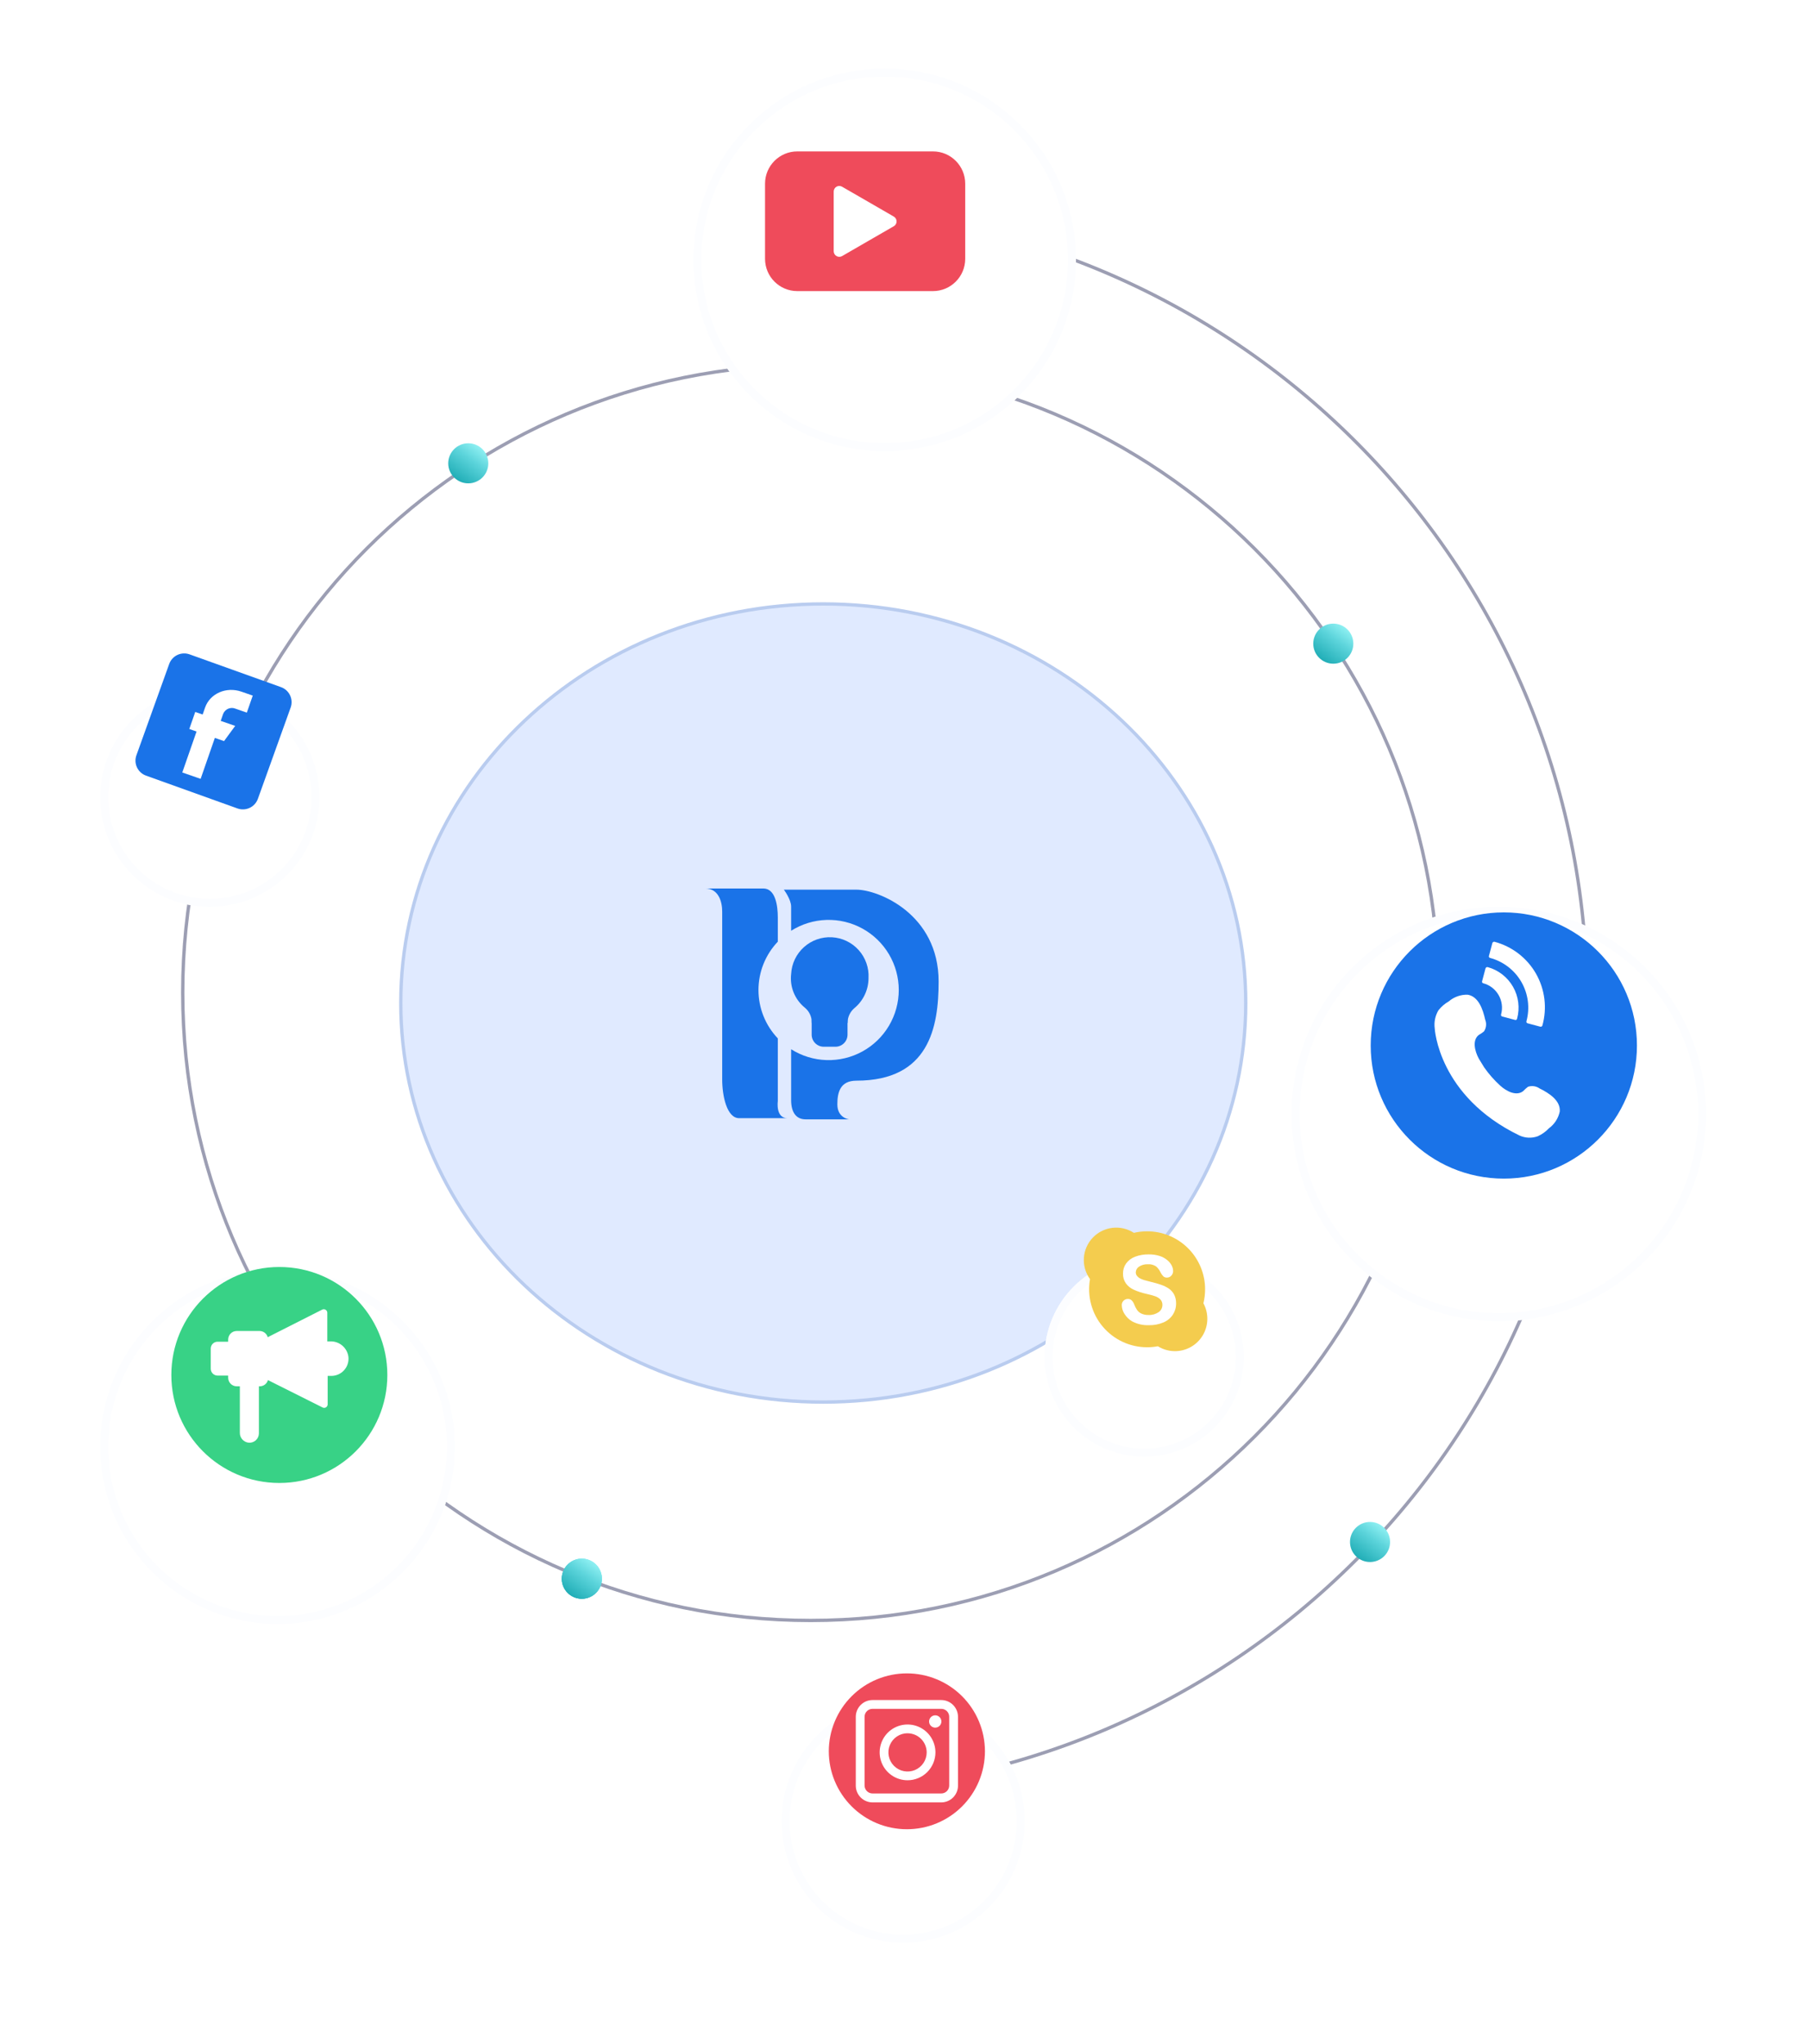 <svg width="454" height="513" viewBox="0 0 454 513" fill="none" xmlns="http://www.w3.org/2000/svg">
<g id="Profiles">
<g id="Group 6">
<path id="Ellipse 12" d="M361.013 249.14C361.013 336.168 290.463 406.718 203.435 406.718C116.407 406.718 45.857 336.168 45.857 249.14C45.857 162.112 116.407 91.562 203.435 91.562C290.463 91.562 361.013 162.112 361.013 249.14Z" stroke="#080E41" stroke-opacity="0.4" stroke-width="0.838"/>
<path id="Ellipse 13" d="M199.664 449.884C309.375 449.884 398.313 360.946 398.313 251.235C398.313 141.524 309.375 52.586 199.664 52.586" stroke="#080E41" stroke-opacity="0.4" stroke-width="0.838"/>
<g id="Ellipse 2459" filter="url(#filter0_d_4527_16144)">
<circle cx="217" cy="56" r="48" fill="white"/>
<circle cx="217" cy="56" r="47" stroke="#FCFDFF" stroke-width="2"/>
</g>
<g id="Ellipse 2460" filter="url(#filter1_d_4527_16144)">
<circle cx="377" cy="262" r="52" fill="white"/>
<circle cx="377" cy="262" r="51" stroke="#FCFDFF" stroke-width="2"/>
</g>
<g id="Group 1000006030">
<path id="Vector" d="M377.41 295.82C395.862 295.82 410.82 280.862 410.82 262.41C410.82 243.958 395.862 229 377.41 229C358.958 229 344 243.958 344 262.41C344 280.862 358.958 295.82 377.41 295.82Z" fill="#1A73E8"/>
<path id="Vector_2" d="M381.333 284.995C382.786 285.662 384.443 285.729 385.945 285.181C386.993 284.701 387.939 284.024 388.732 283.187C390.13 282.165 391.099 280.66 391.451 278.965C391.654 276.245 388.85 274.404 386.384 273.188C385.967 272.894 385.486 272.703 384.982 272.629C384.477 272.556 383.962 272.603 383.478 272.766C383.048 273.09 382.646 273.452 382.279 273.847C380.59 275.198 378.09 273.931 376.503 272.479C374.99 271.102 373.636 269.561 372.466 267.884L371.131 265.705C370.101 263.797 369.442 261.06 371.131 259.76C371.6 259.501 372.041 259.195 372.449 258.848C372.727 258.419 372.898 257.93 372.948 257.422C372.998 256.913 372.925 256.4 372.736 255.926C372.145 253.274 371.047 250.115 368.344 249.659C366.602 249.61 364.903 250.212 363.581 251.348C362.584 251.917 361.706 252.674 360.997 253.578C360.189 254.94 359.862 256.534 360.068 258.104C360.068 258.104 360.912 275.114 381.333 284.995Z" fill="white"/>
<path id="Vector_3" d="M385.478 244.368C384.36 242.417 382.866 240.707 381.083 239.335C379.3 237.964 377.263 236.96 375.09 236.379C374.974 236.352 374.852 236.371 374.749 236.43C374.645 236.49 374.568 236.586 374.533 236.7L373.688 239.876C373.646 239.99 373.646 240.116 373.688 240.23C373.757 240.33 373.859 240.402 373.975 240.433C375.615 240.874 377.152 241.633 378.498 242.668C379.844 243.703 380.972 244.993 381.819 246.465C382.666 247.936 383.215 249.56 383.434 251.244C383.653 252.927 383.539 254.637 383.097 256.277C383.063 256.387 383.063 256.504 383.097 256.614C383.157 256.718 383.253 256.796 383.367 256.834L386.542 257.679C386.6 257.696 386.661 257.702 386.721 257.695C386.781 257.689 386.839 257.67 386.891 257.639C386.943 257.609 386.989 257.569 387.025 257.52C387.061 257.472 387.086 257.416 387.1 257.358C387.699 255.192 387.864 252.93 387.586 250.701C387.307 248.472 386.591 246.32 385.478 244.368Z" fill="white"/>
<path id="Vector_4" d="M373.371 242.735C373.255 242.708 373.133 242.726 373.03 242.786C372.926 242.845 372.849 242.942 372.814 243.056L371.97 246.231C371.927 246.345 371.927 246.471 371.97 246.586C372.038 246.685 372.14 246.757 372.257 246.788C373.883 247.227 375.268 248.294 376.107 249.755C376.947 251.215 377.172 252.949 376.733 254.575C376.699 254.685 376.699 254.803 376.733 254.913C376.793 255.017 376.889 255.095 377.003 255.133L380.178 255.977C380.293 256.02 380.419 256.02 380.533 255.977C380.633 255.909 380.705 255.807 380.736 255.69C381.472 252.996 381.11 250.119 379.73 247.691C378.35 245.263 376.063 243.481 373.371 242.735Z" fill="white"/>
</g>
<g id="Group 1000006024">
<path id="Vector_5" d="M234.136 38H200.101C195.627 38 192 41.627 192 46.101V64.963C192 69.437 195.627 73.064 200.101 73.064H234.136C238.61 73.064 242.236 69.437 242.236 64.963V46.101C242.236 41.627 238.61 38 234.136 38Z" fill="#EF4B5B"/>
<path id="Vector_6" d="M209.234 55.536V48.05C209.238 47.806 209.305 47.566 209.43 47.356C209.555 47.146 209.733 46.972 209.946 46.853C210.159 46.733 210.4 46.671 210.645 46.674C210.889 46.677 211.129 46.743 211.339 46.868L217.82 50.605L224.301 54.353C224.517 54.475 224.698 54.651 224.823 54.865C224.949 55.08 225.015 55.323 225.015 55.572C225.015 55.82 224.949 56.064 224.823 56.278C224.698 56.492 224.517 56.669 224.301 56.79L217.82 60.527L211.339 64.275C211.128 64.396 210.889 64.46 210.646 64.461C210.403 64.462 210.164 64.4 209.952 64.281C209.74 64.162 209.562 63.989 209.437 63.781C209.311 63.573 209.241 63.336 209.234 63.093V55.536Z" fill="white"/>
</g>
<path id="Ellipse 20" d="M206.611 351.906C265.147 351.906 312.641 307.084 312.641 251.744C312.641 196.403 265.147 151.581 206.611 151.581C148.075 151.581 100.581 196.403 100.581 251.744C100.581 307.084 148.075 351.906 206.611 351.906Z" fill="#8DB4FF" fill-opacity="0.27" stroke="#B9CCEF" stroke-width="0.838"/>
<g id="Group 1000004602">
<path id="Vector_7" d="M195.204 236.35V230.282C195.204 227.248 194.598 223 191.564 223H177C180.337 223 181.248 226.337 181.248 228.765V270.938C181.248 275.186 182.461 280.647 185.495 280.647H197.632C194.598 280.647 195.204 276.4 195.204 276.4V260.622C192.088 257.35 190.35 253.005 190.35 248.486C190.35 243.968 192.088 239.622 195.204 236.35Z" fill="#1A73E8"/>
<path id="Vector_8" d="M214.931 223.297H196.727C196.727 223.297 198.547 225.724 198.547 227.545V233.613C201.208 231.927 204.273 230.987 207.422 230.89C210.571 230.794 213.687 231.544 216.447 233.063C219.207 234.582 221.509 236.813 223.111 239.525C224.714 242.237 225.56 245.329 225.56 248.48C225.56 251.63 224.714 254.722 223.111 257.434C221.509 260.146 219.207 262.378 216.447 263.897C213.687 265.415 210.571 266.166 207.422 266.069C204.273 265.972 201.208 265.032 198.547 263.347V276.09C198.547 279.124 199.761 280.944 202.188 280.944H213.111C213.111 280.944 210.149 280.641 210.149 277.188C210.149 274.245 210.805 271.235 214.931 271.235C233.135 271.235 235.563 257.885 235.563 246.356C235.563 229.365 220.392 223.297 214.931 223.297Z" fill="#1A73E8"/>
<path id="Vector_9" d="M217.97 245.477C218.109 242.902 217.22 240.377 215.497 238.458C213.775 236.538 211.361 235.382 208.786 235.243C206.211 235.103 203.686 235.993 201.767 237.715C199.847 239.438 198.691 241.852 198.552 244.427C198.361 246.019 198.577 247.633 199.18 249.119C199.783 250.605 200.752 251.913 201.999 252.922C202.53 253.361 202.96 253.91 203.257 254.531C203.555 255.153 203.713 255.832 203.722 256.521V256.745H212.721V256.666C212.724 255.984 212.872 255.311 213.157 254.691C213.442 254.072 213.856 253.52 214.371 253.074C215.493 252.156 216.398 251 217.02 249.691C217.642 248.381 217.966 246.951 217.97 245.501V245.477Z" fill="#1A73E8"/>
<path id="Vector_10" d="M209.729 262.718H206.737C205.939 262.719 205.173 262.404 204.605 261.843C204.037 261.282 203.713 260.519 203.703 259.721V255.971H212.702V259.721C212.693 260.513 212.374 261.27 211.814 261.83C211.254 262.39 210.497 262.709 209.705 262.718H209.729Z" fill="#1A73E8"/>
</g>
<g id="Ellipse 2461" filter="url(#filter2_d_4527_16144)">
<circle cx="288" cy="323" r="25" fill="white"/>
<circle cx="288" cy="323" r="24" stroke="#FCFDFF" stroke-width="2"/>
</g>
<g id="Group 1000006028">
<path id="Vector_11" d="M302.018 327.107C302.298 325.959 302.44 324.781 302.439 323.599C302.439 319.74 300.906 316.039 298.178 313.309C295.45 310.58 291.749 309.045 287.89 309.044C286.771 309.042 285.655 309.172 284.565 309.429C282.97 308.395 281.063 307.951 279.175 308.176C277.287 308.401 275.538 309.28 274.23 310.66C272.923 312.04 272.14 313.834 272.017 315.731C271.894 317.629 272.44 319.509 273.559 321.046C273.187 323.14 273.278 325.291 273.827 327.346C274.375 329.401 275.368 331.311 276.734 332.941C278.1 334.571 279.807 335.883 281.734 336.782C283.662 337.682 285.763 338.148 287.89 338.148C288.794 338.149 289.696 338.065 290.584 337.895C291.815 338.662 293.229 339.085 294.68 339.12C296.13 339.155 297.563 338.802 298.83 338.096C300.097 337.39 301.152 336.358 301.886 335.106C302.619 333.854 303.004 332.429 303 330.979C302.998 329.627 302.661 328.296 302.018 327.107Z" fill="#F4CC4E"/>
<path id="Vector_12" d="M295.16 327.156C295.173 328.15 294.892 329.126 294.354 329.962C293.778 330.827 292.961 331.503 292.004 331.905C290.845 332.4 289.594 332.639 288.335 332.607C286.872 332.664 285.419 332.332 284.126 331.646C283.354 331.191 282.702 330.559 282.225 329.801C281.783 329.134 281.539 328.356 281.524 327.556C281.522 327.352 281.561 327.15 281.639 326.961C281.716 326.772 281.831 326.601 281.977 326.458C282.122 326.315 282.295 326.202 282.484 326.127C282.674 326.051 282.877 326.015 283.081 326.02C283.251 326.014 283.42 326.043 283.579 326.103C283.738 326.163 283.883 326.254 284.007 326.371C284.302 326.664 284.525 327.022 284.659 327.416C284.841 327.896 285.076 328.355 285.361 328.784C285.636 329.171 286.005 329.483 286.434 329.688C287.003 329.95 287.625 330.072 288.251 330.046C289.142 330.091 290.023 329.844 290.762 329.345C291.059 329.147 291.302 328.879 291.471 328.564C291.64 328.25 291.729 327.899 291.73 327.542C291.742 327.285 291.702 327.029 291.613 326.788C291.523 326.547 291.387 326.326 291.211 326.139C290.829 325.769 290.369 325.491 289.864 325.325C289.31 325.136 288.573 324.939 287.654 324.729C286.588 324.498 285.549 324.157 284.554 323.712C283.769 323.366 283.087 322.822 282.576 322.134C282.067 321.405 281.808 320.531 281.839 319.643C281.825 318.744 282.095 317.862 282.611 317.125C283.177 316.352 283.958 315.762 284.856 315.427C285.955 315.012 287.125 314.812 288.3 314.838C289.227 314.821 290.151 314.953 291.036 315.231C291.735 315.454 292.385 315.809 292.951 316.276C293.411 316.65 293.79 317.113 294.066 317.637C294.289 318.072 294.409 318.552 294.417 319.04C294.415 319.456 294.257 319.857 293.975 320.162C293.841 320.321 293.673 320.448 293.484 320.535C293.294 320.621 293.088 320.664 292.88 320.66C292.549 320.682 292.222 320.574 291.969 320.359C291.688 320.067 291.452 319.737 291.267 319.377C291.006 318.797 290.623 318.281 290.145 317.862C289.526 317.445 288.783 317.252 288.04 317.314C287.271 317.28 286.51 317.489 285.866 317.911C285.624 318.059 285.423 318.265 285.28 318.509C285.137 318.754 285.056 319.03 285.045 319.314C285.034 319.634 285.133 319.948 285.326 320.205C285.534 320.472 285.797 320.692 286.097 320.85C286.415 321.021 286.749 321.162 287.093 321.271C287.43 321.369 287.984 321.516 288.756 321.713C289.724 321.944 290.601 322.19 291.386 322.463C292.098 322.699 292.774 323.035 293.393 323.459C293.936 323.844 294.379 324.354 294.683 324.947C295.019 325.634 295.182 326.392 295.16 327.156Z" fill="white"/>
</g>
<g id="Ellipse 2462" filter="url(#filter3_d_4527_16144)">
<circle cx="227.5" cy="439.5" r="30.5" fill="white"/>
<circle cx="227.5" cy="439.5" r="29.5" stroke="#FCFDFF" stroke-width="2"/>
</g>
<g id="Ellipse 2463" filter="url(#filter4_d_4527_16144)">
<circle cx="70.5" cy="345.5" r="44.5" fill="white"/>
<circle cx="70.5" cy="345.5" r="43.5" stroke="#FCFDFF" stroke-width="2"/>
</g>
<g id="Group 1000006029">
<path id="Vector_13" d="M70.105 372.21C85.075 372.21 97.21 360.075 97.21 345.105C97.21 330.135 85.075 318 70.105 318C55.135 318 43 330.135 43 345.105C43 360.075 55.135 372.21 70.105 372.21Z" fill="#38D286"/>
<path id="Vector_14" d="M82.861 336.673H82.141V329.477C82.14 329.328 82.102 329.182 82.029 329.052C81.957 328.922 81.852 328.813 81.725 328.734C81.599 328.655 81.455 328.61 81.306 328.603C81.157 328.595 81.009 328.626 80.875 328.691L67.189 335.62C67.064 335.172 66.796 334.777 66.425 334.496C66.055 334.214 65.603 334.062 65.137 334.061H59.407C59.125 334.061 58.846 334.117 58.586 334.225C58.326 334.333 58.089 334.491 57.89 334.69C57.691 334.889 57.533 335.126 57.425 335.386C57.317 335.646 57.261 335.925 57.261 336.207V336.753H54.596C54.145 336.757 53.713 336.938 53.394 337.257C53.075 337.576 52.894 338.008 52.891 338.459V343.549C52.894 344.001 53.075 344.433 53.394 344.752C53.713 345.071 54.145 345.252 54.596 345.255H57.261V345.801C57.261 346.083 57.317 346.362 57.425 346.623C57.533 346.883 57.691 347.119 57.89 347.319C58.089 347.518 58.326 347.676 58.586 347.784C58.846 347.891 59.125 347.947 59.407 347.947H60.193V359.594C60.181 360.196 60.389 360.783 60.78 361.242C61.17 361.701 61.715 362.001 62.312 362.086C62.645 362.129 62.984 362.101 63.306 362.003C63.627 361.905 63.924 361.74 64.177 361.518C64.429 361.296 64.631 361.022 64.769 360.716C64.907 360.409 64.978 360.077 64.977 359.74V347.947H65.19C65.656 347.947 66.108 347.794 66.479 347.513C66.849 347.231 67.118 346.836 67.243 346.388L80.968 353.264C81.101 353.329 81.248 353.359 81.396 353.353C81.543 353.346 81.687 353.302 81.813 353.225C81.939 353.148 82.044 353.04 82.118 352.912C82.191 352.784 82.231 352.639 82.234 352.491V345.335H83.14C83.745 345.336 84.344 345.211 84.897 344.966C85.45 344.721 85.945 344.363 86.351 343.914C86.757 343.466 87.064 342.937 87.252 342.362C87.441 341.787 87.506 341.179 87.445 340.578C87.309 339.471 86.762 338.456 85.913 337.733C85.064 337.01 83.975 336.632 82.861 336.673Z" fill="white"/>
</g>
<g id="Group 1000006025">
<path id="Vector_15" d="M227.581 459.116C222.388 459.116 217.407 457.053 213.735 453.381C210.063 449.709 208 444.729 208 439.535C208.012 434.35 210.08 429.381 213.751 425.719C217.422 422.057 222.396 420 227.581 420C232.771 419.993 237.751 422.046 241.428 425.709C245.105 429.373 247.177 434.345 247.189 439.535C247.189 442.109 246.682 444.658 245.696 447.035C244.71 449.412 243.265 451.572 241.444 453.391C239.623 455.209 237.461 456.651 235.082 457.634C232.704 458.616 230.155 459.12 227.581 459.116Z" fill="#EF4B5B"/>
<path id="Vector_16" d="M236.224 452.382H218.976C217.862 452.379 216.795 451.936 216.007 451.148C215.219 450.36 214.776 449.293 214.773 448.179V430.894C214.776 429.78 215.219 428.713 216.007 427.925C216.795 427.137 217.862 426.694 218.976 426.691H236.224C237.338 426.694 238.406 427.137 239.194 427.925C239.981 428.713 240.425 429.78 240.427 430.894V448.142C240.431 448.697 240.325 449.247 240.115 449.76C239.906 450.274 239.597 450.741 239.206 451.135C238.816 451.529 238.351 451.842 237.84 452.056C237.328 452.27 236.779 452.38 236.224 452.382ZM218.976 428.897C218.447 428.897 217.939 429.108 217.564 429.482C217.19 429.857 216.979 430.365 216.979 430.894V448.142C216.982 448.671 217.193 449.178 217.567 449.552C217.941 449.926 218.448 450.137 218.976 450.139H236.224C236.754 450.139 237.262 449.929 237.636 449.554C238.011 449.18 238.221 448.672 238.221 448.142V430.894C238.223 430.632 238.172 430.372 238.072 430.129C237.972 429.886 237.825 429.665 237.639 429.48C237.453 429.294 237.233 429.147 236.99 429.047C236.747 428.947 236.487 428.896 236.224 428.897H218.976Z" fill="white"/>
<path id="Vector_17" d="M227.765 446.826C226.38 446.826 225.027 446.416 223.876 445.647C222.725 444.878 221.828 443.784 221.298 442.506C220.769 441.227 220.63 439.819 220.9 438.462C221.17 437.104 221.837 435.857 222.816 434.878C223.794 433.899 225.042 433.233 226.399 432.963C227.757 432.693 229.164 432.831 230.443 433.361C231.722 433.891 232.815 434.788 233.584 435.939C234.353 437.09 234.764 438.443 234.764 439.827C234.761 441.683 234.023 443.461 232.711 444.774C231.399 446.086 229.62 446.824 227.765 446.826ZM227.765 435.025C226.814 435.025 225.886 435.307 225.096 435.835C224.306 436.363 223.69 437.114 223.327 437.992C222.964 438.87 222.869 439.836 223.055 440.767C223.241 441.699 223.7 442.555 224.372 443.226C225.045 443.897 225.901 444.354 226.833 444.538C227.765 444.722 228.731 444.626 229.609 444.261C230.486 443.896 231.235 443.279 231.762 442.488C232.288 441.698 232.569 440.768 232.567 439.818C232.562 438.548 232.054 437.331 231.154 436.434C230.254 435.537 229.035 435.034 227.765 435.034V435.025Z" fill="white"/>
<path id="Vector_18" d="M234.715 433.616C234.41 433.616 234.112 433.525 233.858 433.356C233.604 433.186 233.406 432.945 233.289 432.663C233.173 432.381 233.142 432.071 233.202 431.771C233.261 431.472 233.408 431.197 233.624 430.981C233.84 430.765 234.115 430.618 234.414 430.559C234.713 430.499 235.024 430.53 235.306 430.647C235.588 430.764 235.829 430.961 235.998 431.215C236.168 431.469 236.258 431.767 236.258 432.073C236.258 432.482 236.096 432.874 235.806 433.164C235.517 433.453 235.124 433.616 234.715 433.616Z" fill="white"/>
</g>
<g id="Ellipse 2464" filter="url(#filter5_d_4527_16144)">
<circle cx="53.5" cy="182.5" r="27.5" fill="white"/>
<circle cx="53.5" cy="182.5" r="26.5" stroke="#FCFDFF" stroke-width="2"/>
</g>
<g id="Group 1000006027">
<path id="Vector_19" d="M64.712 200.522L72.946 177.582C73.123 177.087 73.201 176.562 73.175 176.036C73.149 175.511 73.02 174.995 72.795 174.52C72.57 174.044 72.253 173.618 71.863 173.265C71.473 172.912 71.017 172.639 70.522 172.462L47.582 164.238C47.088 164.059 46.562 163.98 46.037 164.004C45.512 164.029 44.996 164.157 44.521 164.382C44.045 164.606 43.618 164.922 43.265 165.312C42.912 165.702 42.639 166.157 42.462 166.653L34.238 189.556C34.059 190.051 33.98 190.576 34.004 191.101C34.029 191.626 34.157 192.142 34.382 192.617C34.606 193.093 34.922 193.52 35.312 193.873C35.702 194.226 36.157 194.499 36.653 194.676L59.592 202.909C60.588 203.269 61.685 203.22 62.645 202.773C63.605 202.325 64.348 201.516 64.712 200.522Z" fill="#1A73E8"/>
<path id="Vector_20" d="M55.99 179.206L55.391 180.931L59.022 182.193L56.226 186.006L53.92 185.207L50.352 195.483L45.75 193.885L49.327 183.609L47.511 182.965L49 178.689L50.861 179.333L51.46 177.609C52.685 174.068 56.779 172.271 60.583 173.596L63.434 174.586L61.945 178.861L59.103 177.872C58.812 177.75 58.499 177.688 58.183 177.69C57.867 177.691 57.555 177.756 57.264 177.881C56.974 178.005 56.712 178.186 56.493 178.414C56.274 178.642 56.103 178.911 55.99 179.206Z" fill="white"/>
</g>
<circle id="Ellipse 23" cx="117.521" cy="116.287" r="5.029" fill="url(#paint0_linear_4527_16144)"/>
<circle id="Ellipse 24" cx="343.834" cy="387.019" r="5.029" fill="url(#paint1_linear_4527_16144)"/>
<path id="Ellipse 25" d="M151.05 396.24C151.05 399.018 148.799 401.269 146.021 401.269C143.244 401.269 140.992 399.018 140.992 396.24C140.992 393.463 143.244 391.211 146.021 391.211C148.799 391.211 151.05 393.463 151.05 396.24Z" fill="url(#paint2_linear_4527_16144)"/>
<path id="Ellipse 27" d="M151.05 396.24C151.05 399.018 148.799 401.269 146.021 401.269C143.244 401.269 140.992 399.018 140.992 396.24C140.992 393.463 143.244 391.211 146.021 391.211C148.799 391.211 151.05 393.463 151.05 396.24Z" fill="url(#paint3_linear_4527_16144)"/>
<path id="Ellipse 28" d="M151.05 396.24C151.05 399.018 148.799 401.269 146.021 401.269C143.244 401.269 140.992 399.018 140.992 396.24C140.992 393.463 143.244 391.211 146.021 391.211C148.799 391.211 151.05 393.463 151.05 396.24Z" fill="url(#paint4_linear_4527_16144)"/>
<circle id="Ellipse 26" cx="334.615" cy="161.549" r="5.029" fill="url(#paint5_linear_4527_16144)"/>
</g>
</g>
<defs>
<filter id="filter0_d_4527_16144" x="157.265" y="0.456" width="129.527" height="129.527" filterUnits="userSpaceOnUse" color-interpolation-filters="sRGB">
<feFlood flood-opacity="0" result="BackgroundImageFix"/>
<feColorMatrix in="SourceAlpha" type="matrix" values="0 0 0 0 0 0 0 0 0 0 0 0 0 0 0 0 0 0 127 0" result="hardAlpha"/>
<feOffset dx="5.029" dy="9.22"/>
<feGaussianBlur stdDeviation="8.382"/>
<feComposite in2="hardAlpha" operator="out"/>
<feColorMatrix type="matrix" values="0 0 0 0 0.046 0 0 0 0 0.034 0 0 0 0 0.192 0 0 0 0.2 0"/>
<feBlend mode="normal" in2="BackgroundImageFix" result="effect1_dropShadow_4527_16144"/>
<feBlend mode="normal" in="SourceGraphic" in2="effect1_dropShadow_4527_16144" result="shape"/>
</filter>
<filter id="filter1_d_4527_16144" x="299.01" y="202.45" width="154.3" height="154.3" filterUnits="userSpaceOnUse" color-interpolation-filters="sRGB">
<feFlood flood-opacity="0" result="BackgroundImageFix"/>
<feColorMatrix in="SourceAlpha" type="matrix" values="0 0 0 0 0 0 0 0 0 0 0 0 0 0 0 0 0 0 127 0" result="hardAlpha"/>
<feOffset dx="-0.84" dy="17.6"/>
<feGaussianBlur stdDeviation="12.575"/>
<feComposite in2="hardAlpha" operator="out"/>
<feColorMatrix type="matrix" values="0 0 0 0 0.102 0 0 0 0 0.263 0 0 0 0 0.686 0 0 0 0.2 0"/>
<feBlend mode="normal" in2="BackgroundImageFix" result="effect1_dropShadow_4527_16144"/>
<feBlend mode="normal" in="SourceGraphic" in2="effect1_dropShadow_4527_16144" result="shape"/>
</filter>
<filter id="filter2_d_4527_16144" x="237.01" y="290.45" width="100.3" height="100.3" filterUnits="userSpaceOnUse" color-interpolation-filters="sRGB">
<feFlood flood-opacity="0" result="BackgroundImageFix"/>
<feColorMatrix in="SourceAlpha" type="matrix" values="0 0 0 0 0 0 0 0 0 0 0 0 0 0 0 0 0 0 127 0" result="hardAlpha"/>
<feOffset dx="-0.84" dy="17.6"/>
<feGaussianBlur stdDeviation="12.575"/>
<feComposite in2="hardAlpha" operator="out"/>
<feColorMatrix type="matrix" values="0 0 0 0 0.102 0 0 0 0 0.263 0 0 0 0 0.686 0 0 0 0.2 0"/>
<feBlend mode="normal" in2="BackgroundImageFix" result="effect1_dropShadow_4527_16144"/>
<feBlend mode="normal" in="SourceGraphic" in2="effect1_dropShadow_4527_16144" result="shape"/>
</filter>
<filter id="filter3_d_4527_16144" x="171.01" y="401.45" width="111.3" height="111.3" filterUnits="userSpaceOnUse" color-interpolation-filters="sRGB">
<feFlood flood-opacity="0" result="BackgroundImageFix"/>
<feColorMatrix in="SourceAlpha" type="matrix" values="0 0 0 0 0 0 0 0 0 0 0 0 0 0 0 0 0 0 127 0" result="hardAlpha"/>
<feOffset dx="-0.84" dy="17.6"/>
<feGaussianBlur stdDeviation="12.575"/>
<feComposite in2="hardAlpha" operator="out"/>
<feColorMatrix type="matrix" values="0 0 0 0 0.102 0 0 0 0 0.263 0 0 0 0 0.686 0 0 0 0.2 0"/>
<feBlend mode="normal" in2="BackgroundImageFix" result="effect1_dropShadow_4527_16144"/>
<feBlend mode="normal" in="SourceGraphic" in2="effect1_dropShadow_4527_16144" result="shape"/>
</filter>
<filter id="filter4_d_4527_16144" x="0.01" y="293.45" width="139.3" height="139.3" filterUnits="userSpaceOnUse" color-interpolation-filters="sRGB">
<feFlood flood-opacity="0" result="BackgroundImageFix"/>
<feColorMatrix in="SourceAlpha" type="matrix" values="0 0 0 0 0 0 0 0 0 0 0 0 0 0 0 0 0 0 127 0" result="hardAlpha"/>
<feOffset dx="-0.84" dy="17.6"/>
<feGaussianBlur stdDeviation="12.575"/>
<feComposite in2="hardAlpha" operator="out"/>
<feColorMatrix type="matrix" values="0 0 0 0 0.102 0 0 0 0 0.263 0 0 0 0 0.686 0 0 0 0.2 0"/>
<feBlend mode="normal" in2="BackgroundImageFix" result="effect1_dropShadow_4527_16144"/>
<feBlend mode="normal" in="SourceGraphic" in2="effect1_dropShadow_4527_16144" result="shape"/>
</filter>
<filter id="filter5_d_4527_16144" x="0.01" y="147.45" width="105.3" height="105.3" filterUnits="userSpaceOnUse" color-interpolation-filters="sRGB">
<feFlood flood-opacity="0" result="BackgroundImageFix"/>
<feColorMatrix in="SourceAlpha" type="matrix" values="0 0 0 0 0 0 0 0 0 0 0 0 0 0 0 0 0 0 127 0" result="hardAlpha"/>
<feOffset dx="-0.84" dy="17.6"/>
<feGaussianBlur stdDeviation="12.575"/>
<feComposite in2="hardAlpha" operator="out"/>
<feColorMatrix type="matrix" values="0 0 0 0 0.102 0 0 0 0 0.263 0 0 0 0 0.686 0 0 0 0.2 0"/>
<feBlend mode="normal" in2="BackgroundImageFix" result="effect1_dropShadow_4527_16144"/>
<feBlend mode="normal" in="SourceGraphic" in2="effect1_dropShadow_4527_16144" result="shape"/>
</filter>
<linearGradient id="paint0_linear_4527_16144" x1="115.258" y1="121.316" x2="122.55" y2="111.258" gradientUnits="userSpaceOnUse">
<stop stop-color="#1DABB4"/>
<stop offset="0.526" stop-color="#5CD4DB"/>
<stop offset="1" stop-color="#A8FEFE"/>
</linearGradient>
<linearGradient id="paint1_linear_4527_16144" x1="341.571" y1="392.048" x2="348.863" y2="381.99" gradientUnits="userSpaceOnUse">
<stop stop-color="#1DABB4"/>
<stop offset="0.526" stop-color="#5CD4DB"/>
<stop offset="1" stop-color="#A8FEFE"/>
</linearGradient>
<linearGradient id="paint2_linear_4527_16144" x1="143.758" y1="401.269" x2="151.05" y2="391.211" gradientUnits="userSpaceOnUse">
<stop stop-color="#1DABB4"/>
<stop offset="0.526" stop-color="#5CD4DB"/>
<stop offset="1" stop-color="#A8FEFE"/>
</linearGradient>
<linearGradient id="paint3_linear_4527_16144" x1="143.758" y1="401.269" x2="151.05" y2="391.211" gradientUnits="userSpaceOnUse">
<stop stop-color="#1DABB4"/>
<stop offset="0.526" stop-color="#5CD4DB"/>
<stop offset="1" stop-color="#A8FEFE"/>
</linearGradient>
<linearGradient id="paint4_linear_4527_16144" x1="143.758" y1="401.269" x2="151.05" y2="391.211" gradientUnits="userSpaceOnUse">
<stop stop-color="#1DABB4"/>
<stop offset="0.526" stop-color="#5CD4DB"/>
<stop offset="1" stop-color="#A8FEFE"/>
</linearGradient>
<linearGradient id="paint5_linear_4527_16144" x1="332.352" y1="166.578" x2="339.644" y2="156.519" gradientUnits="userSpaceOnUse">
<stop stop-color="#1DABB4"/>
<stop offset="0.526" stop-color="#5CD4DB"/>
<stop offset="1" stop-color="#A8FEFE"/>
</linearGradient>
</defs>
</svg>
